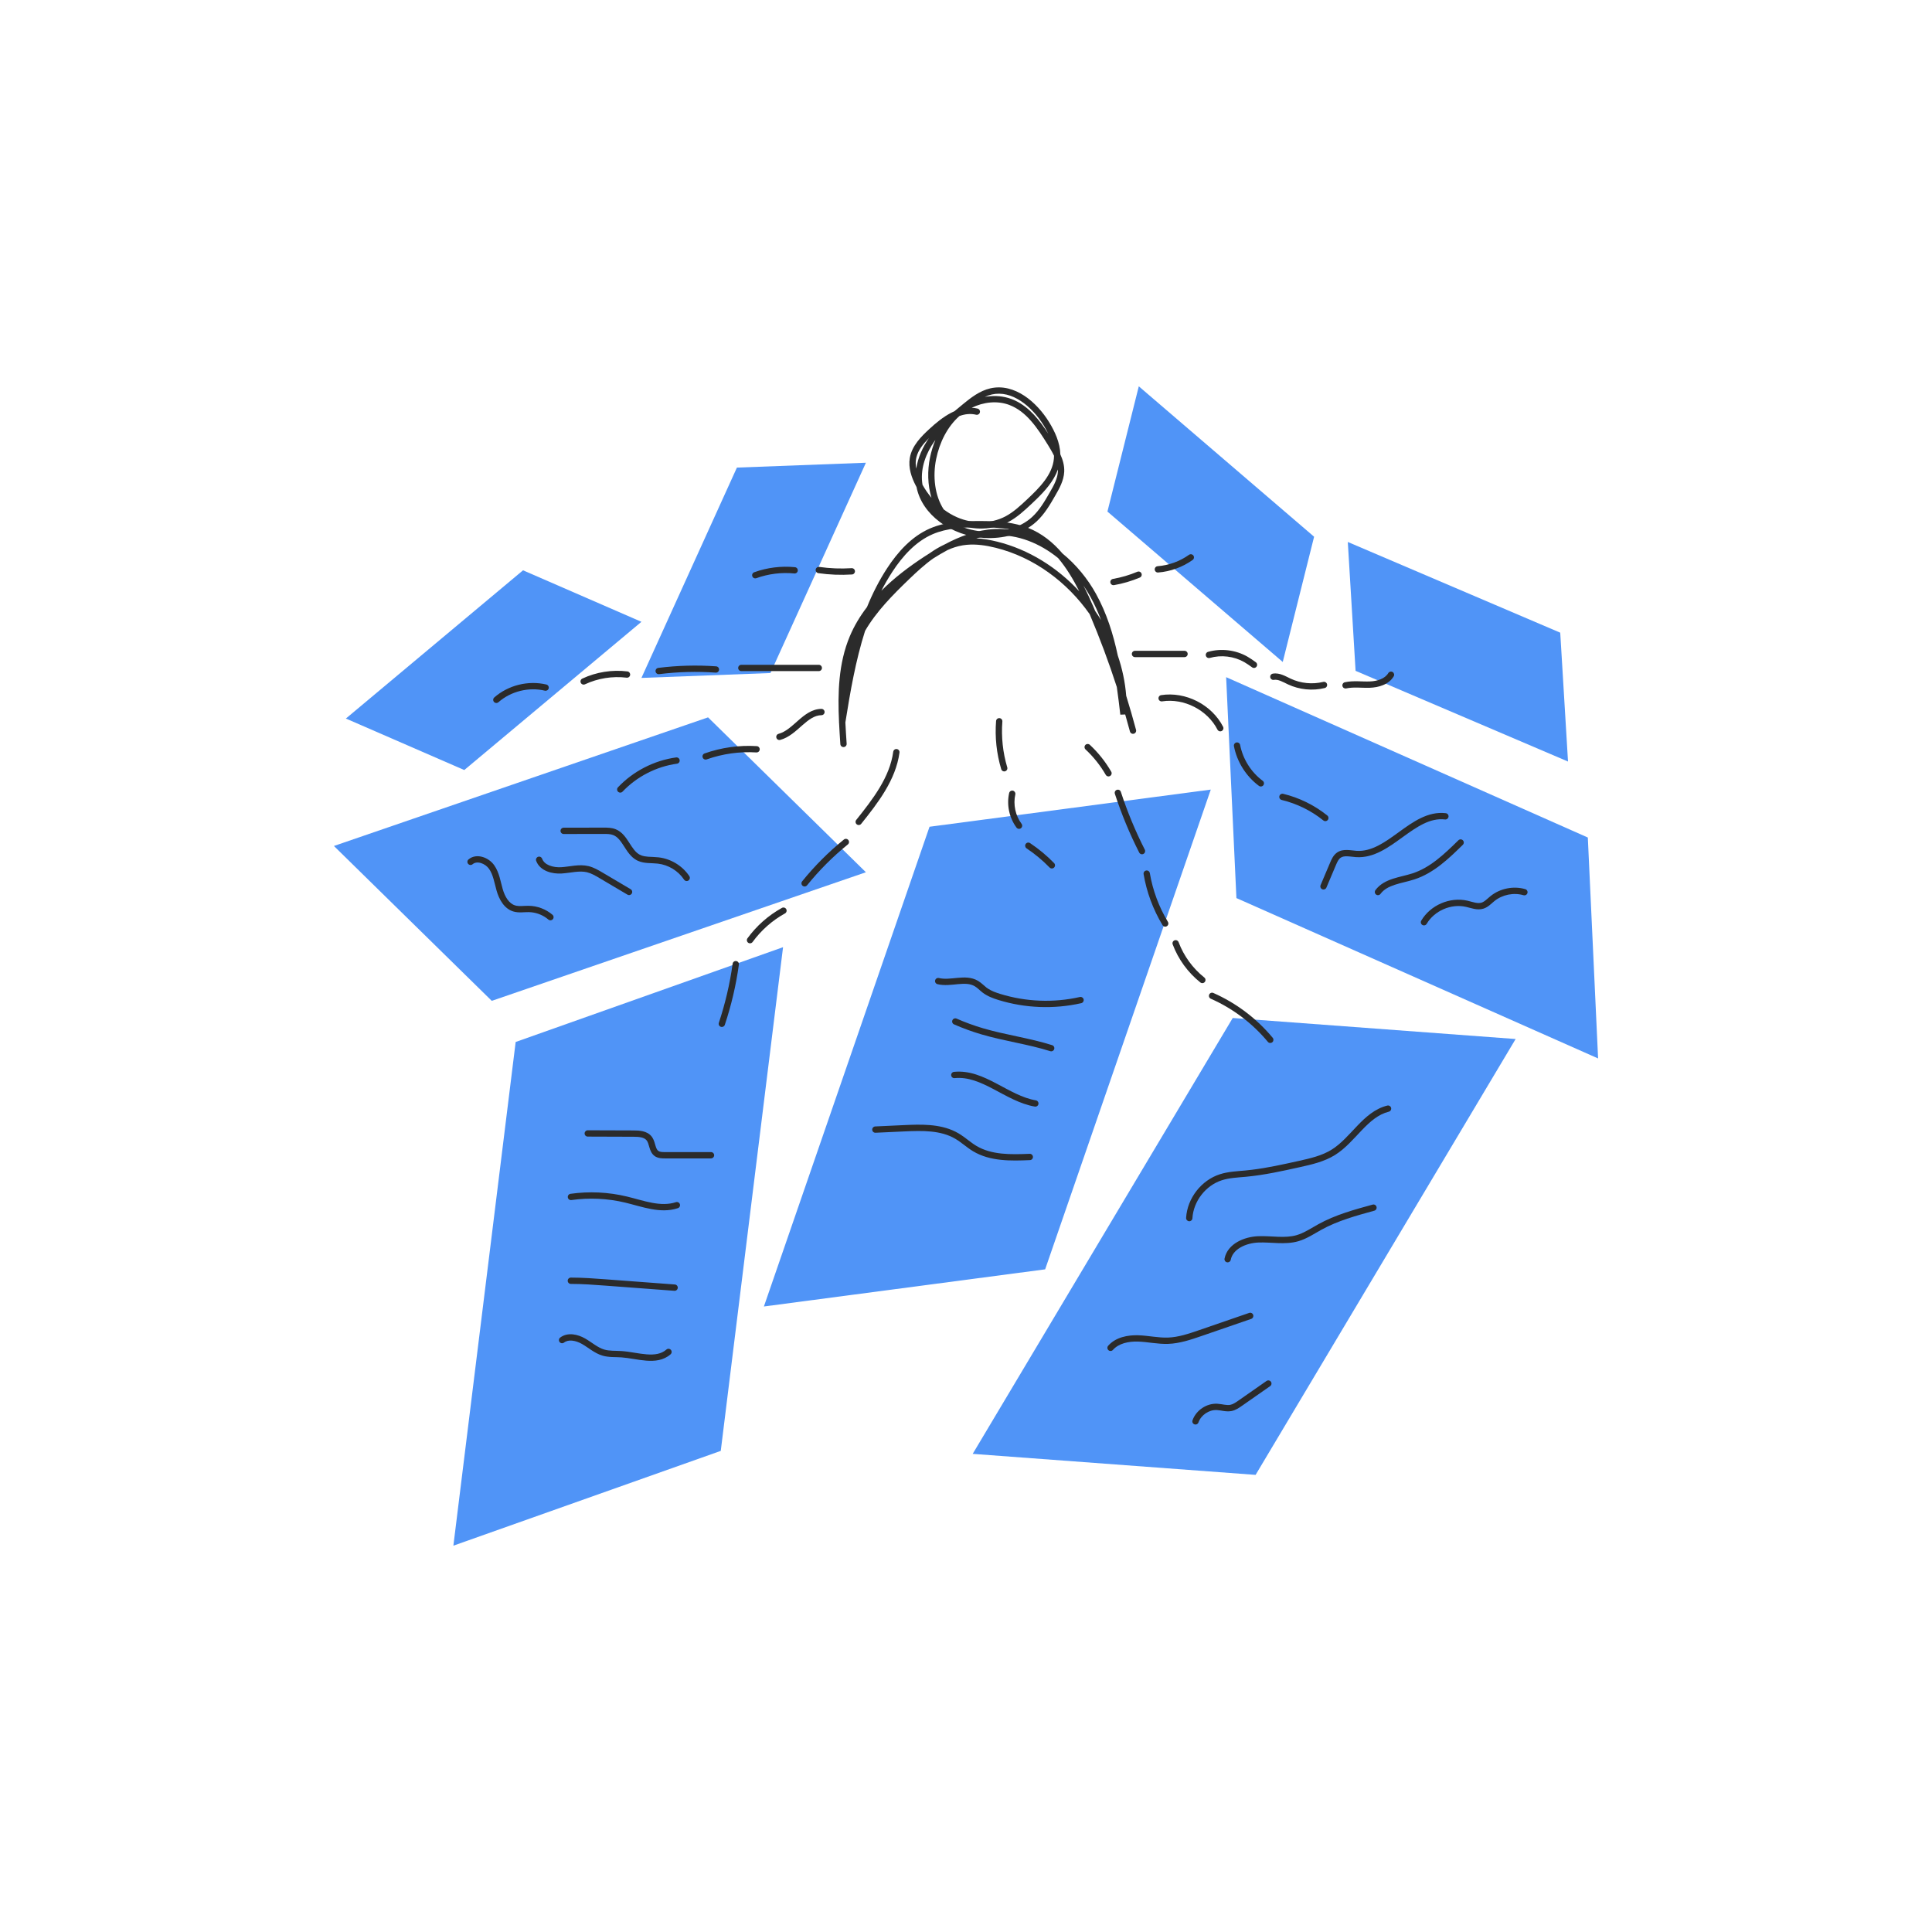 <svg width="153" height="153" viewBox="0 0 153 153" fill="none" xmlns="http://www.w3.org/2000/svg">
<path d="M82.768 100.522L60.495 103.464L73.612 65.472L95.885 62.529L82.768 100.522Z" fill="#5094F7"/>
<path d="M57.079 114.899L35.904 122.406L40.837 82.517L62.012 75.01L57.079 114.899Z" fill="#5094F7"/>
<path d="M99.434 116.799L77.03 115.135L97.623 80.617L120.027 82.282L99.434 116.799Z" fill="#5094F7"/>
<path d="M78.432 30.753C79.398 30.533 80.324 30.817 81.118 31.34C81.91 31.861 82.587 32.63 83.076 33.422C83.54 34.174 83.947 35.055 83.971 35.982C84.166 36.412 84.303 36.874 84.278 37.364C84.243 38.07 83.883 38.7 83.57 39.244C83.162 39.953 82.724 40.712 82.085 41.301C80.974 42.324 79.402 42.682 77.939 42.601C76.69 42.533 75.413 42.077 74.412 41.325C73.498 40.639 72.802 39.696 72.581 38.565C72.563 38.533 72.545 38.5 72.528 38.468C72.189 37.823 71.918 37.049 72.05 36.268V36.267C72.217 35.297 72.958 34.564 73.604 33.968C74.108 33.502 74.693 33.016 75.33 32.687C75.415 32.643 75.502 32.602 75.59 32.563C75.812 32.374 76.036 32.19 76.258 32.009V32.008C76.877 31.502 77.581 30.946 78.432 30.753ZM83.779 37.175C83.448 38.108 82.744 38.888 82.046 39.564L81.668 39.924C81.125 40.433 80.544 40.976 79.845 41.343C78.614 41.988 77.118 42.004 75.833 41.518C75.835 41.539 75.834 41.559 75.832 41.58C76.507 41.881 77.242 42.063 77.966 42.102C79.343 42.178 80.765 41.837 81.746 40.934V40.932C82.319 40.405 82.722 39.713 83.136 38.994C83.46 38.433 83.751 37.905 83.779 37.339C83.782 37.284 83.781 37.229 83.779 37.175ZM79.932 32.069C78.98 31.711 77.887 31.833 76.952 32.293C77.105 32.3 77.26 32.319 77.417 32.357C77.55 32.39 77.633 32.525 77.6 32.659C77.567 32.793 77.433 32.875 77.298 32.843C76.858 32.736 76.416 32.787 75.979 32.946C75.013 33.803 74.406 35.043 74.138 36.34C73.854 37.715 74.021 39.241 74.733 40.341C75.062 40.589 75.417 40.799 75.794 40.964C77.009 41.493 78.456 41.506 79.613 40.899C80.242 40.569 80.775 40.076 81.326 39.559V39.559C82.346 38.603 83.338 37.596 83.46 36.33C83.468 36.251 83.471 36.171 83.471 36.092C83.333 35.805 83.163 35.518 82.984 35.228V35.229C82.161 33.902 81.288 32.581 79.932 32.07V32.069ZM74.021 34.917C73.334 35.88 72.903 37.042 73.026 38.178C73.034 38.249 73.043 38.32 73.055 38.391C73.259 38.755 73.497 39.101 73.765 39.42C73.455 38.399 73.438 37.258 73.649 36.238C73.746 35.767 73.887 35.299 74.073 34.849C74.056 34.872 74.038 34.894 74.021 34.917ZM73.566 34.695C73.104 35.156 72.716 35.642 72.574 36.208L72.543 36.352C72.501 36.602 72.511 36.856 72.558 37.111C72.692 36.24 73.07 35.409 73.566 34.695ZM80.842 31.757C80.126 31.285 79.339 31.059 78.543 31.24C78.353 31.283 78.17 31.349 77.992 31.43C78.604 31.322 79.235 31.338 79.835 31.512L80.109 31.602L80.391 31.721C81.538 32.26 82.343 33.307 83.017 34.347C82.907 34.122 82.783 33.9 82.65 33.684C82.191 32.939 81.56 32.23 80.842 31.757Z" fill="#2B2B2B"/>
<path d="M78.034 41.264C79.166 41.281 80.335 41.375 81.416 41.803C82.506 42.235 83.395 42.958 84.141 43.831C85.223 44.716 86.137 45.833 86.8 47.038C87.641 48.562 88.16 50.217 88.52 51.911C88.873 52.943 89.101 54.014 89.187 55.102C89.464 55.996 89.725 56.895 89.966 57.799C90.002 57.933 89.922 58.069 89.789 58.105C89.655 58.14 89.519 58.061 89.483 57.928C89.363 57.478 89.237 57.029 89.108 56.581L88.721 56.596C88.637 55.866 88.547 55.135 88.444 54.408C87.812 52.454 87.094 50.529 86.294 48.638C84.507 46.091 81.875 44.132 78.854 43.381C78.091 43.191 77.315 43.076 76.562 43.145L76.241 43.186C75.822 43.255 75.424 43.385 75.041 43.559C74.652 43.767 74.271 43.995 73.895 44.231C73.235 44.7 72.615 45.272 72.011 45.852C70.691 47.122 69.398 48.426 68.507 49.964C67.764 52.292 67.337 54.761 66.947 57.21C66.974 57.772 67.01 58.335 67.049 58.896C67.058 59.034 66.954 59.153 66.816 59.163C66.678 59.172 66.559 59.069 66.549 58.931C66.51 58.367 66.475 57.794 66.447 57.219H66.441C66.442 57.199 66.443 57.178 66.444 57.158C66.336 54.868 66.401 52.525 67.296 50.393C67.648 49.555 68.114 48.785 68.66 48.075C69.094 47.011 69.612 45.983 70.246 45.012C71.093 43.714 72.197 42.475 73.667 41.842H73.668C74.899 41.313 76.266 41.26 77.551 41.261L78.034 41.264ZM85.8 46.372C86.1 46.952 86.37 47.541 86.618 48.118V48.12C86.656 48.21 86.693 48.301 86.731 48.391C86.894 48.624 87.048 48.863 87.197 49.106C86.96 48.48 86.687 47.868 86.362 47.279C86.191 46.969 86.003 46.666 85.8 46.372ZM78.795 42.396C78.291 42.42 77.797 42.504 77.312 42.633C77.878 42.661 78.437 42.762 78.974 42.896C81.479 43.519 83.723 44.937 85.47 46.825C84.994 45.875 84.447 44.967 83.793 44.193C82.351 43.026 80.612 42.308 78.795 42.396ZM77.551 41.761C76.267 41.76 74.993 41.817 73.865 42.302C72.527 42.879 71.489 44.023 70.665 45.285C70.349 45.77 70.061 46.269 69.799 46.78C70.826 45.75 72.008 44.86 73.21 44.075C73.342 43.988 73.477 43.904 73.612 43.819C73.988 43.552 74.382 43.314 74.797 43.121C76.03 42.462 77.359 41.964 78.77 41.896C79.366 41.867 79.951 41.919 80.519 42.038C79.576 41.797 78.567 41.761 77.551 41.761Z" fill="#2B2B2B"/>
<path d="M38.944 79.26L26.444 66.995L56.073 56.81L68.573 69.076L38.943 79.26H38.944Z" fill="#5094F7"/>
<path d="M97.915 71.121L97.101 53.626L125.744 66.326L126.557 83.821L97.915 71.121Z" fill="#5094F7"/>
<path d="M61.014 53.3L50.797 53.686L58.357 37.03L68.574 36.645L61.014 53.3Z" fill="#5094F7"/>
<path d="M87.7 40.512L90.184 30.594L104.067 42.505L101.584 52.423L87.7 40.512Z" fill="#5094F7"/>
<path d="M107.352 53.126L106.736 42.92L123.559 50.103L124.175 60.308L107.352 53.126Z" fill="#5094F7"/>
<path d="M36.767 60.981L27.391 56.903L41.42 45.164L50.796 49.243L36.767 60.981Z" fill="#5094F7"/>
<path d="M65.048 56.137C65.186 56.135 65.3 56.245 65.302 56.383C65.304 56.521 65.194 56.635 65.056 56.637C64.503 56.645 64.051 56.987 63.535 57.439C63.046 57.868 62.492 58.406 61.788 58.596C61.655 58.632 61.518 58.553 61.482 58.42C61.446 58.287 61.524 58.15 61.657 58.114C62.222 57.962 62.676 57.526 63.206 57.062C63.71 56.62 64.289 56.148 65.048 56.137Z" fill="#2B2B2B"/>
<path d="M59.93 59.088C60.068 59.097 60.173 59.216 60.164 59.354C60.156 59.492 60.036 59.596 59.899 59.587C58.568 59.504 57.22 59.694 55.964 60.139C55.834 60.185 55.692 60.117 55.646 59.987C55.6 59.856 55.668 59.713 55.798 59.667C57.117 59.2 58.532 59.001 59.93 59.088Z" fill="#2B2B2B"/>
<path d="M53.543 59.983C53.68 59.964 53.806 60.06 53.824 60.197C53.843 60.333 53.748 60.46 53.611 60.479C51.982 60.703 50.434 61.498 49.302 62.692C49.207 62.792 49.049 62.796 48.948 62.701C48.848 62.606 48.844 62.448 48.939 62.348C50.149 61.071 51.801 60.223 53.543 59.983Z" fill="#2B2B2B"/>
<path d="M79.151 56.87C79.288 56.881 79.391 57.001 79.38 57.139C79.285 58.358 79.416 59.596 79.767 60.768C79.807 60.9 79.731 61.04 79.599 61.079C79.467 61.119 79.328 61.043 79.289 60.911C78.92 59.68 78.781 58.38 78.882 57.1C78.892 56.962 79.013 56.86 79.151 56.87Z" fill="#2B2B2B"/>
<path d="M80.216 62.615C80.35 62.646 80.435 62.78 80.405 62.914C80.227 63.712 80.413 64.585 80.9 65.24C80.982 65.351 80.959 65.508 80.848 65.59C80.737 65.672 80.581 65.649 80.499 65.538C79.926 64.766 79.707 63.744 79.917 62.805C79.947 62.67 80.081 62.585 80.216 62.615Z" fill="#2B2B2B"/>
<path d="M81.227 66.836C81.303 66.722 81.459 66.69 81.573 66.767C82.261 67.227 82.901 67.759 83.479 68.353C83.575 68.452 83.572 68.61 83.474 68.706C83.375 68.803 83.217 68.8 83.12 68.701C82.567 68.133 81.954 67.624 81.296 67.183C81.181 67.106 81.15 66.951 81.227 66.836Z" fill="#2B2B2B"/>
<path d="M91.955 55.049C93.896 54.748 95.964 55.804 96.859 57.553C96.922 57.676 96.873 57.826 96.751 57.889C96.628 57.952 96.477 57.903 96.414 57.781C95.617 56.223 93.759 55.275 92.031 55.543C91.895 55.564 91.767 55.471 91.746 55.335C91.725 55.199 91.818 55.07 91.955 55.049Z" fill="#2B2B2B"/>
<path d="M97.916 58.798C98.052 58.772 98.183 58.86 98.209 58.995C98.427 60.118 99.079 61.153 99.997 61.834C100.108 61.916 100.131 62.073 100.049 62.184C99.967 62.295 99.81 62.318 99.699 62.236C98.68 61.48 97.96 60.337 97.719 59.091C97.693 58.956 97.781 58.825 97.916 58.798Z" fill="#2B2B2B"/>
<path d="M101.618 62.864C102.891 63.171 104.093 63.763 105.112 64.583C105.22 64.67 105.237 64.827 105.151 64.935C105.064 65.042 104.907 65.059 104.799 64.973C103.838 64.198 102.702 63.64 101.501 63.351C101.367 63.319 101.284 63.183 101.317 63.049C101.349 62.915 101.484 62.832 101.618 62.864Z" fill="#2B2B2B"/>
<path d="M90.069 45.279C90.196 45.226 90.343 45.286 90.396 45.413C90.45 45.541 90.39 45.687 90.262 45.74C89.608 46.015 88.923 46.217 88.222 46.338C88.086 46.362 87.957 46.271 87.933 46.135C87.91 45.999 88.001 45.87 88.136 45.846C88.799 45.732 89.448 45.54 90.069 45.279Z" fill="#2B2B2B"/>
<path d="M94.158 43.938C94.271 43.858 94.427 43.883 94.507 43.995C94.587 44.108 94.561 44.264 94.448 44.344C93.649 44.914 92.694 45.262 91.715 45.338C91.577 45.349 91.457 45.245 91.446 45.108C91.436 44.97 91.538 44.85 91.676 44.839C92.564 44.77 93.433 44.455 94.158 43.938Z" fill="#2B2B2B"/>
<path d="M93.806 51.539C93.944 51.539 94.056 51.651 94.056 51.789C94.056 51.927 93.944 52.039 93.806 52.039H89.883C89.745 52.039 89.633 51.927 89.633 51.789C89.633 51.651 89.745 51.539 89.883 51.539H93.806Z" fill="#2B2B2B"/>
<path d="M95.669 51.622C96.703 51.328 97.853 51.467 98.787 52.001C99.024 52.136 99.243 52.295 99.451 52.444C99.563 52.524 99.589 52.68 99.508 52.792C99.428 52.904 99.272 52.93 99.16 52.85C99.054 52.774 98.951 52.701 98.849 52.631L98.54 52.436C97.723 51.968 96.711 51.846 95.805 52.104C95.673 52.141 95.535 52.064 95.497 51.932C95.459 51.799 95.536 51.66 95.669 51.622Z" fill="#2B2B2B"/>
<path d="M100.797 53.348C101.08 53.299 101.344 53.361 101.574 53.449C101.795 53.533 102.027 53.659 102.208 53.744C103.006 54.12 103.936 54.211 104.791 54.001C104.925 53.968 105.06 54.051 105.093 54.185C105.126 54.319 105.044 54.454 104.91 54.487C103.944 54.724 102.898 54.62 101.996 54.197C101.773 54.092 101.595 53.992 101.396 53.916C101.206 53.844 101.041 53.813 100.883 53.84C100.747 53.864 100.618 53.773 100.594 53.637C100.57 53.501 100.661 53.372 100.797 53.348Z" fill="#2B2B2B"/>
<path d="M109.941 53.306C110.012 53.188 110.165 53.148 110.284 53.219C110.402 53.29 110.441 53.443 110.371 53.562C109.973 54.227 109.157 54.441 108.49 54.466C108.159 54.478 107.814 54.457 107.507 54.451C107.191 54.446 106.894 54.455 106.61 54.518C106.475 54.547 106.342 54.463 106.312 54.328C106.282 54.194 106.368 54.059 106.503 54.029C106.846 53.954 107.19 53.946 107.517 53.951C107.854 53.958 108.158 53.978 108.47 53.966C109.089 53.943 109.678 53.746 109.941 53.306Z" fill="#2B2B2B"/>
<path d="M64.879 44.896C65.726 45.017 66.586 45.05 67.441 44.995C67.578 44.987 67.697 45.091 67.706 45.229C67.715 45.367 67.61 45.486 67.472 45.494C66.584 45.551 65.69 45.516 64.809 45.39C64.672 45.37 64.577 45.244 64.597 45.108C64.616 44.971 64.742 44.876 64.879 44.896Z" fill="#2B2B2B"/>
<path d="M59.728 45.318C60.755 44.947 61.867 44.809 62.955 44.917C63.092 44.931 63.192 45.053 63.178 45.191C63.165 45.328 63.042 45.428 62.905 45.414C61.891 45.313 60.855 45.442 59.898 45.787C59.768 45.834 59.625 45.768 59.578 45.638C59.531 45.508 59.598 45.365 59.728 45.318Z" fill="#2B2B2B"/>
<path d="M64.842 52.647C64.98 52.647 65.092 52.759 65.092 52.897C65.092 53.035 64.98 53.147 64.842 53.147H58.708C58.57 53.147 58.458 53.035 58.458 52.897C58.458 52.759 58.57 52.647 58.708 52.647H64.842Z" fill="#2B2B2B"/>
<path d="M52.132 52.892C53.65 52.701 55.187 52.66 56.713 52.769C56.851 52.779 56.954 52.898 56.944 53.035C56.935 53.173 56.815 53.277 56.677 53.267C55.183 53.16 53.68 53.202 52.194 53.388C52.058 53.405 51.933 53.308 51.915 53.171C51.898 53.034 51.995 52.909 52.132 52.892Z" fill="#2B2B2B"/>
<path d="M46.115 53.739C47.221 53.221 48.473 53.022 49.685 53.171C49.822 53.188 49.919 53.313 49.903 53.45C49.886 53.587 49.761 53.684 49.624 53.667C48.504 53.53 47.347 53.714 46.326 54.192C46.201 54.25 46.052 54.196 45.994 54.071C45.935 53.946 45.99 53.797 46.115 53.739Z" fill="#2B2B2B"/>
<path d="M39.142 55.234C40.249 54.261 41.834 53.867 43.267 54.209C43.401 54.241 43.484 54.377 43.452 54.511C43.42 54.645 43.285 54.727 43.151 54.696C41.876 54.391 40.457 54.744 39.472 55.61C39.369 55.701 39.211 55.69 39.12 55.586C39.029 55.483 39.039 55.325 39.142 55.234Z" fill="#2B2B2B"/>
<path d="M71.019 59.319C71.156 59.337 71.252 59.464 71.233 59.601C70.936 61.778 69.516 63.597 68.2 65.242C68.114 65.35 67.956 65.368 67.848 65.281C67.74 65.195 67.723 65.038 67.809 64.93C69.14 63.266 70.463 61.551 70.738 59.532C70.757 59.396 70.882 59.3 71.019 59.319Z" fill="#2B2B2B"/>
<path d="M66.829 66.486C66.936 66.399 67.093 66.415 67.18 66.523C67.267 66.63 67.251 66.787 67.143 66.874C65.957 67.835 64.873 68.922 63.914 70.11C63.827 70.217 63.669 70.234 63.562 70.147C63.455 70.06 63.438 69.903 63.525 69.795C64.506 68.58 65.615 67.469 66.829 66.486Z" fill="#2B2B2B"/>
<path d="M61.923 71.899C62.044 71.832 62.196 71.876 62.263 71.996C62.33 72.117 62.286 72.269 62.165 72.336C61.159 72.892 60.276 73.671 59.599 74.601C59.517 74.712 59.361 74.737 59.249 74.656C59.138 74.574 59.113 74.417 59.194 74.306C59.914 73.317 60.853 72.49 61.923 71.899Z" fill="#2B2B2B"/>
<path d="M58.301 76.108C58.438 76.127 58.533 76.253 58.514 76.39C58.291 78.009 57.918 79.606 57.401 81.156C57.358 81.287 57.216 81.358 57.085 81.315C56.954 81.271 56.883 81.129 56.927 80.998C57.433 79.477 57.8 77.91 58.019 76.322C58.038 76.185 58.164 76.089 58.301 76.108Z" fill="#2B2B2B"/>
<path d="M85.954 58.995C86.048 58.895 86.206 58.89 86.307 58.984C86.973 59.604 87.545 60.323 88.001 61.111C88.07 61.23 88.028 61.383 87.909 61.452C87.79 61.521 87.637 61.481 87.568 61.362C87.137 60.617 86.595 59.935 85.966 59.349C85.865 59.255 85.86 59.096 85.954 58.995Z" fill="#2B2B2B"/>
<path d="M88.449 62.548C88.58 62.505 88.721 62.577 88.763 62.708C89.276 64.281 89.911 65.813 90.66 67.287C90.722 67.41 90.674 67.562 90.55 67.624C90.427 67.687 90.277 67.637 90.215 67.514C89.454 66.016 88.81 64.46 88.289 62.863C88.246 62.731 88.318 62.591 88.449 62.548Z" fill="#2B2B2B"/>
<path d="M90.769 68.938C90.905 68.915 91.034 69.006 91.057 69.142C91.287 70.503 91.776 71.821 92.49 73.004C92.561 73.122 92.523 73.277 92.405 73.348C92.287 73.419 92.133 73.381 92.062 73.263C91.317 72.026 90.805 70.649 90.565 69.226C90.542 69.09 90.633 68.961 90.769 68.938Z" fill="#2B2B2B"/>
<path d="M93.014 74.467C93.144 74.419 93.288 74.484 93.337 74.614C93.747 75.706 94.459 76.684 95.372 77.411C95.48 77.497 95.498 77.655 95.412 77.763C95.326 77.871 95.168 77.889 95.06 77.803C94.077 77.02 93.31 75.966 92.868 74.789C92.819 74.66 92.885 74.516 93.014 74.467Z" fill="#2B2B2B"/>
<path d="M95.759 78.763C95.815 78.637 95.962 78.579 96.088 78.635C97.902 79.436 99.526 80.662 100.791 82.188C100.878 82.294 100.863 82.451 100.757 82.539C100.651 82.627 100.493 82.613 100.405 82.507C99.19 81.041 97.63 79.861 95.887 79.092C95.761 79.036 95.704 78.889 95.759 78.763Z" fill="#2B2B2B"/>
<path d="M109.863 87.553C109.997 87.52 110.132 87.601 110.166 87.735C110.199 87.868 110.118 88.004 109.984 88.037C109.152 88.244 108.508 88.814 107.852 89.496C107.212 90.163 106.551 90.951 105.722 91.467C104.87 91.999 103.875 92.222 102.95 92.427C101.544 92.74 100.116 93.057 98.661 93.192C97.986 93.254 97.359 93.277 96.766 93.466C95.482 93.875 94.508 95.132 94.431 96.478C94.423 96.615 94.305 96.721 94.168 96.713C94.03 96.705 93.923 96.587 93.931 96.45C94.019 94.897 95.133 93.462 96.614 92.99C97.273 92.779 97.981 92.754 98.615 92.695L99.146 92.637C100.383 92.485 101.606 92.213 102.84 91.939H102.841C103.78 91.73 104.69 91.522 105.458 91.042C106.217 90.569 106.815 89.853 107.491 89.15C108.151 88.462 108.881 87.797 109.863 87.553Z" fill="#2B2B2B"/>
<path d="M108.703 95.396C108.836 95.359 108.974 95.438 109.01 95.571C109.047 95.704 108.968 95.841 108.836 95.878C107.378 96.278 105.94 96.673 104.651 97.383C104.097 97.688 103.492 98.103 102.814 98.297C102.276 98.451 101.728 98.462 101.2 98.444C100.659 98.425 100.159 98.377 99.652 98.399C99.166 98.419 98.651 98.548 98.241 98.784C97.832 99.02 97.547 99.349 97.466 99.768C97.439 99.903 97.308 99.991 97.172 99.965C97.037 99.939 96.949 99.808 96.975 99.672C97.092 99.071 97.498 98.636 97.991 98.352C98.482 98.069 99.079 97.922 99.63 97.899C100.162 97.876 100.716 97.926 101.217 97.944C101.732 97.962 102.216 97.948 102.676 97.817L102.9 97.742C103.412 97.553 103.871 97.241 104.41 96.945C105.759 96.201 107.256 95.792 108.703 95.396Z" fill="#2B2B2B"/>
<path d="M98.923 103.973C99.054 103.928 99.197 103.997 99.242 104.127C99.287 104.258 99.217 104.401 99.087 104.446L95.133 105.809H95.132C94.31 106.091 93.432 106.392 92.513 106.425C92.096 106.44 91.684 106.398 91.289 106.352C90.888 106.305 90.506 106.254 90.123 106.242C89.354 106.219 88.586 106.391 88.134 106.904C88.043 107.007 87.885 107.017 87.782 106.926C87.678 106.835 87.668 106.676 87.759 106.573C88.359 105.892 89.316 105.719 90.137 105.743C90.548 105.756 90.957 105.81 91.346 105.856C91.741 105.902 92.12 105.939 92.496 105.926C93.328 105.896 94.136 105.622 94.97 105.335L98.923 103.973Z" fill="#2B2B2B"/>
<path d="M75.834 77.439C76.356 77.391 76.939 77.368 77.456 77.677L77.65 77.811C77.711 77.858 77.768 77.906 77.821 77.952L78.124 78.211L78.242 78.294C78.526 78.48 78.86 78.603 79.218 78.713C81.249 79.339 83.444 79.425 85.516 78.956C85.65 78.926 85.785 79.01 85.816 79.145C85.846 79.279 85.761 79.413 85.626 79.444C83.468 79.932 81.184 79.843 79.07 79.192C78.652 79.063 78.202 78.899 77.82 78.609C77.702 78.518 77.589 78.414 77.492 78.329C77.441 78.285 77.392 78.244 77.344 78.206L77.199 78.106C76.835 77.888 76.403 77.888 75.88 77.936C75.384 77.981 74.79 78.073 74.239 77.939C74.105 77.906 74.023 77.77 74.056 77.636C74.089 77.502 74.225 77.42 74.359 77.452C74.805 77.561 75.286 77.489 75.834 77.439Z" fill="#2B2B2B"/>
<path d="M75.424 80.794C75.48 80.668 75.627 80.611 75.754 80.666C76.436 80.966 77.141 81.223 77.857 81.434C78.745 81.695 79.653 81.886 80.573 82.083C81.489 82.28 82.415 82.483 83.322 82.769C83.453 82.811 83.526 82.951 83.485 83.082C83.444 83.214 83.303 83.287 83.171 83.245C82.29 82.967 81.385 82.768 80.467 82.572C79.553 82.375 78.625 82.181 77.716 81.913C76.979 81.696 76.255 81.432 75.552 81.123C75.426 81.068 75.369 80.921 75.424 80.794Z" fill="#2B2B2B"/>
<path d="M75.549 84.883C76.773 84.758 77.871 85.26 78.907 85.805C79.964 86.361 80.952 86.956 82.033 87.141C82.169 87.164 82.26 87.293 82.237 87.429C82.214 87.565 82.085 87.656 81.949 87.633C80.768 87.431 79.689 86.782 78.674 86.248C77.638 85.704 76.66 85.272 75.6 85.38C75.463 85.394 75.34 85.295 75.326 85.157C75.312 85.02 75.412 84.897 75.549 84.883Z" fill="#2B2B2B"/>
<path d="M71.572 89.101C72.903 89.039 74.392 88.988 75.653 89.615L75.903 89.75L76.097 89.871C76.286 89.996 76.465 90.132 76.636 90.262C76.868 90.439 77.087 90.605 77.32 90.744C78.527 91.466 80.036 91.436 81.541 91.373C81.679 91.368 81.796 91.475 81.802 91.612C81.808 91.751 81.701 91.868 81.563 91.873C80.084 91.935 78.419 91.984 77.064 91.173C76.803 91.017 76.561 90.832 76.334 90.659C76.103 90.483 75.883 90.318 75.65 90.181C74.487 89.499 73.041 89.534 71.596 89.601L69.335 89.705C69.197 89.712 69.08 89.605 69.073 89.467C69.067 89.329 69.174 89.213 69.312 89.206L71.572 89.101Z" fill="#2B2B2B"/>
<path d="M114.494 64.398C114.631 64.414 114.729 64.539 114.713 64.676C114.696 64.813 114.572 64.911 114.435 64.895C113.249 64.755 112.218 65.472 111.085 66.292C110.532 66.692 109.958 67.112 109.356 67.417C108.75 67.725 108.099 67.927 107.386 67.878C107.262 67.87 107.133 67.853 107.015 67.84C106.894 67.826 106.782 67.815 106.674 67.813C106.459 67.808 106.294 67.838 106.165 67.929C106.003 68.043 105.908 68.243 105.794 68.512C105.668 68.808 105.543 69.104 105.418 69.401C105.292 69.697 105.167 69.994 105.042 70.29C104.988 70.417 104.841 70.477 104.713 70.423C104.586 70.369 104.527 70.222 104.581 70.095C104.706 69.799 104.831 69.503 104.957 69.206C105.082 68.91 105.208 68.614 105.334 68.318C105.438 68.071 105.58 67.73 105.878 67.521V67.52C106.134 67.339 106.425 67.306 106.686 67.313C106.817 67.316 106.949 67.329 107.071 67.343C107.196 67.357 107.31 67.371 107.421 67.379C108.014 67.42 108.573 67.254 109.13 66.972C109.69 66.688 110.23 66.293 110.792 65.887C111.886 65.095 113.08 64.231 114.494 64.398Z" fill="#2B2B2B"/>
<path d="M115.496 66.542C115.594 66.446 115.753 66.448 115.849 66.546C115.946 66.645 115.945 66.803 115.846 66.9C114.749 67.978 113.548 69.143 112.009 69.642C111.752 69.725 111.482 69.793 111.222 69.858C110.96 69.923 110.707 69.987 110.466 70.066C109.985 70.223 109.59 70.431 109.326 70.789C109.244 70.9 109.087 70.924 108.976 70.842C108.865 70.76 108.842 70.603 108.923 70.492C109.279 70.011 109.791 69.76 110.31 69.59C110.57 69.505 110.841 69.437 111.101 69.372C111.364 69.306 111.617 69.243 111.855 69.166C113.263 68.71 114.383 67.635 115.496 66.542Z" fill="#2B2B2B"/>
<path d="M118.024 70.976C118.783 70.356 119.85 70.139 120.792 70.414C120.924 70.453 121 70.592 120.962 70.725C120.923 70.857 120.783 70.933 120.651 70.895C119.867 70.666 118.971 70.848 118.339 71.364L118.338 71.365C118.281 71.411 118.224 71.461 118.163 71.515C118.102 71.568 118.037 71.626 117.969 71.68C117.834 71.788 117.674 71.897 117.479 71.958H117.478C117.218 72.04 116.962 72.019 116.734 71.975C116.62 71.953 116.507 71.923 116.402 71.895L116.098 71.817C114.923 71.546 113.593 72.12 112.984 73.16C112.914 73.279 112.761 73.32 112.642 73.25C112.523 73.18 112.483 73.028 112.552 72.909C113.272 71.68 114.82 71.01 116.209 71.328H116.21C116.319 71.353 116.43 71.385 116.532 71.412C116.636 71.441 116.734 71.466 116.83 71.485C117.021 71.522 117.182 71.527 117.328 71.482L117.41 71.45C117.491 71.412 117.572 71.358 117.658 71.289C117.715 71.243 117.772 71.194 117.833 71.14C117.892 71.087 117.957 71.03 118.024 70.976Z" fill="#2B2B2B"/>
<path d="M50.171 89.522C50.398 89.522 50.664 89.53 50.914 89.59C51.167 89.651 51.424 89.77 51.608 90.008L51.669 90.095C51.799 90.304 51.857 90.55 51.907 90.72C51.974 90.943 52.032 91.071 52.137 91.145C52.249 91.224 52.413 91.237 52.656 91.237H56.306C56.444 91.237 56.556 91.349 56.556 91.487C56.556 91.624 56.444 91.736 56.306 91.737H52.656C52.44 91.737 52.111 91.738 51.849 91.554C51.588 91.37 51.493 91.08 51.428 90.863C51.355 90.616 51.314 90.444 51.213 90.314C51.122 90.197 50.985 90.121 50.798 90.076C50.609 90.031 50.392 90.022 50.169 90.022L46.545 90.01C46.407 90.01 46.296 89.897 46.296 89.759C46.297 89.621 46.409 89.51 46.547 89.51L50.171 89.522Z" fill="#2B2B2B"/>
<path d="M45.178 94.541C46.661 94.332 48.184 94.404 49.639 94.754C50.334 94.921 50.978 95.131 51.65 95.255C52.307 95.376 52.933 95.4 53.526 95.203C53.657 95.16 53.798 95.231 53.842 95.362C53.885 95.493 53.814 95.634 53.683 95.678C52.976 95.913 52.256 95.875 51.559 95.746C50.878 95.621 50.16 95.394 49.523 95.24C48.129 94.905 46.67 94.835 45.249 95.036C45.112 95.056 44.986 94.96 44.967 94.823C44.947 94.687 45.042 94.561 45.178 94.541Z" fill="#2B2B2B"/>
<path d="M45.208 101.176C46.142 101.176 47.074 101.244 47.995 101.314C48.903 101.382 49.81 101.45 50.718 101.518C51.627 101.586 52.535 101.654 53.443 101.722C53.581 101.732 53.684 101.853 53.673 101.99C53.663 102.128 53.543 102.231 53.406 102.221L47.957 101.813C47.033 101.743 46.12 101.676 45.208 101.676C45.07 101.676 44.958 101.564 44.958 101.426C44.958 101.288 45.07 101.176 45.208 101.176Z" fill="#2B2B2B"/>
<path d="M45.374 105.672C45.717 105.708 46.056 105.837 46.34 106C46.61 106.155 46.878 106.351 47.115 106.505C47.362 106.667 47.599 106.8 47.853 106.875H47.852C48.056 106.935 48.273 106.957 48.508 106.968C48.726 106.978 49 106.978 49.24 106.994H49.241C49.573 107.018 49.916 107.073 50.247 107.126C50.582 107.18 50.905 107.232 51.217 107.255C51.843 107.302 52.369 107.23 52.776 106.874C52.88 106.784 53.038 106.795 53.129 106.899C53.219 107.003 53.208 107.16 53.104 107.251C52.545 107.74 51.852 107.804 51.18 107.753C50.844 107.728 50.498 107.672 50.168 107.619C49.833 107.566 49.512 107.515 49.205 107.493C48.963 107.476 48.75 107.48 48.485 107.468C48.236 107.457 47.972 107.432 47.712 107.356V107.355C47.386 107.259 47.101 107.094 46.842 106.924C46.571 106.748 46.347 106.58 46.092 106.434C45.853 106.297 45.58 106.196 45.322 106.169C45.065 106.142 44.839 106.189 44.664 106.323C44.554 106.407 44.398 106.386 44.314 106.277C44.23 106.167 44.251 106.01 44.361 105.926C44.665 105.694 45.029 105.636 45.374 105.672Z" fill="#2B2B2B"/>
<path d="M100.298 109.362C100.412 109.283 100.568 109.31 100.647 109.423C100.726 109.536 100.699 109.693 100.586 109.772C100.214 110.032 99.841 110.291 99.469 110.551C99.097 110.811 98.725 111.071 98.353 111.331H98.352C98.132 111.485 97.854 111.68 97.521 111.744C97.297 111.787 97.08 111.766 96.89 111.738C96.688 111.707 96.532 111.674 96.365 111.665C95.743 111.636 95.116 112.057 94.909 112.645C94.863 112.775 94.721 112.843 94.59 112.797C94.46 112.751 94.392 112.609 94.438 112.479C94.719 111.682 95.548 111.125 96.39 111.165C96.59 111.175 96.801 111.218 96.965 111.242C97.141 111.269 97.288 111.279 97.426 111.253C97.638 111.212 97.831 111.085 98.066 110.921C98.438 110.661 98.81 110.402 99.182 110.142C99.554 109.882 99.927 109.621 100.298 109.362Z" fill="#2B2B2B"/>
<path d="M37.103 68.059C37.431 67.782 37.85 67.758 38.214 67.864C38.578 67.969 38.92 68.21 39.139 68.522C39.347 68.818 39.471 69.147 39.565 69.469C39.612 69.63 39.652 69.794 39.691 69.951C39.73 70.11 39.769 70.264 39.812 70.413C39.988 71.02 40.307 71.555 40.794 71.702L40.906 71.73C41.021 71.751 41.145 71.755 41.283 71.752C41.447 71.748 41.679 71.73 41.872 71.733C42.556 71.742 43.231 71.997 43.752 72.442C43.856 72.531 43.87 72.689 43.78 72.794C43.69 72.899 43.532 72.911 43.427 72.822C43.05 72.499 42.572 72.296 42.078 72.245L41.865 72.233C41.674 72.23 41.516 72.247 41.294 72.252C41.093 72.257 40.87 72.248 40.648 72.181C39.9 71.954 39.516 71.186 39.332 70.552C39.285 70.391 39.245 70.229 39.206 70.072C39.166 69.913 39.128 69.759 39.085 69.61C38.997 69.31 38.893 69.04 38.73 68.809C38.578 68.592 38.331 68.417 38.076 68.343C37.822 68.269 37.59 68.301 37.425 68.441C37.32 68.53 37.162 68.517 37.073 68.411C36.984 68.306 36.998 68.148 37.103 68.059Z" fill="#2B2B2B"/>
<path d="M42.608 67.854C42.738 67.806 42.882 67.872 42.93 68.001C43.02 68.245 43.223 68.423 43.503 68.537C43.785 68.653 44.126 68.695 44.446 68.676C44.792 68.655 45.107 68.595 45.483 68.554C45.842 68.515 46.223 68.499 46.605 68.59C47.025 68.691 47.397 68.912 47.726 69.107L49.944 70.419C50.063 70.49 50.102 70.642 50.032 70.761C49.962 70.88 49.808 70.919 49.69 70.849C49.32 70.63 48.95 70.412 48.58 70.194C48.211 69.975 47.841 69.756 47.471 69.537C47.132 69.336 46.823 69.157 46.487 69.076C46.19 69.005 45.877 69.014 45.538 69.051C45.217 69.086 44.831 69.153 44.478 69.175C44.1 69.198 43.679 69.15 43.314 69C42.946 68.85 42.614 68.587 42.461 68.175C42.413 68.046 42.479 67.902 42.608 67.854Z" fill="#2B2B2B"/>
<path d="M47.79 65.541C48.075 65.541 48.427 65.538 48.753 65.668C49.271 65.874 49.575 66.34 49.828 66.734C50.099 67.155 50.319 67.503 50.661 67.684L50.81 67.749C50.965 67.804 51.137 67.831 51.329 67.846C51.457 67.856 51.587 67.86 51.725 67.865C51.861 67.871 52.004 67.879 52.146 67.895H52.145C53.125 68.004 54.043 68.562 54.589 69.383C54.665 69.498 54.633 69.653 54.518 69.73C54.403 69.806 54.249 69.774 54.172 69.659C53.709 68.962 52.924 68.484 52.09 68.392C51.967 68.378 51.839 68.371 51.704 68.365C51.571 68.36 51.429 68.355 51.29 68.344C51.045 68.325 50.784 68.286 50.534 68.177L50.427 68.126C49.946 67.872 49.657 67.39 49.408 67.004C49.141 66.59 48.914 66.271 48.567 66.133V66.132C48.346 66.044 48.094 66.041 47.79 66.041C46.74 66.044 45.689 66.046 44.639 66.047C44.501 66.047 44.389 65.935 44.389 65.797C44.389 65.659 44.501 65.547 44.639 65.547C45.689 65.546 46.74 65.544 47.79 65.541Z" fill="#2B2B2B"/>
</svg>
